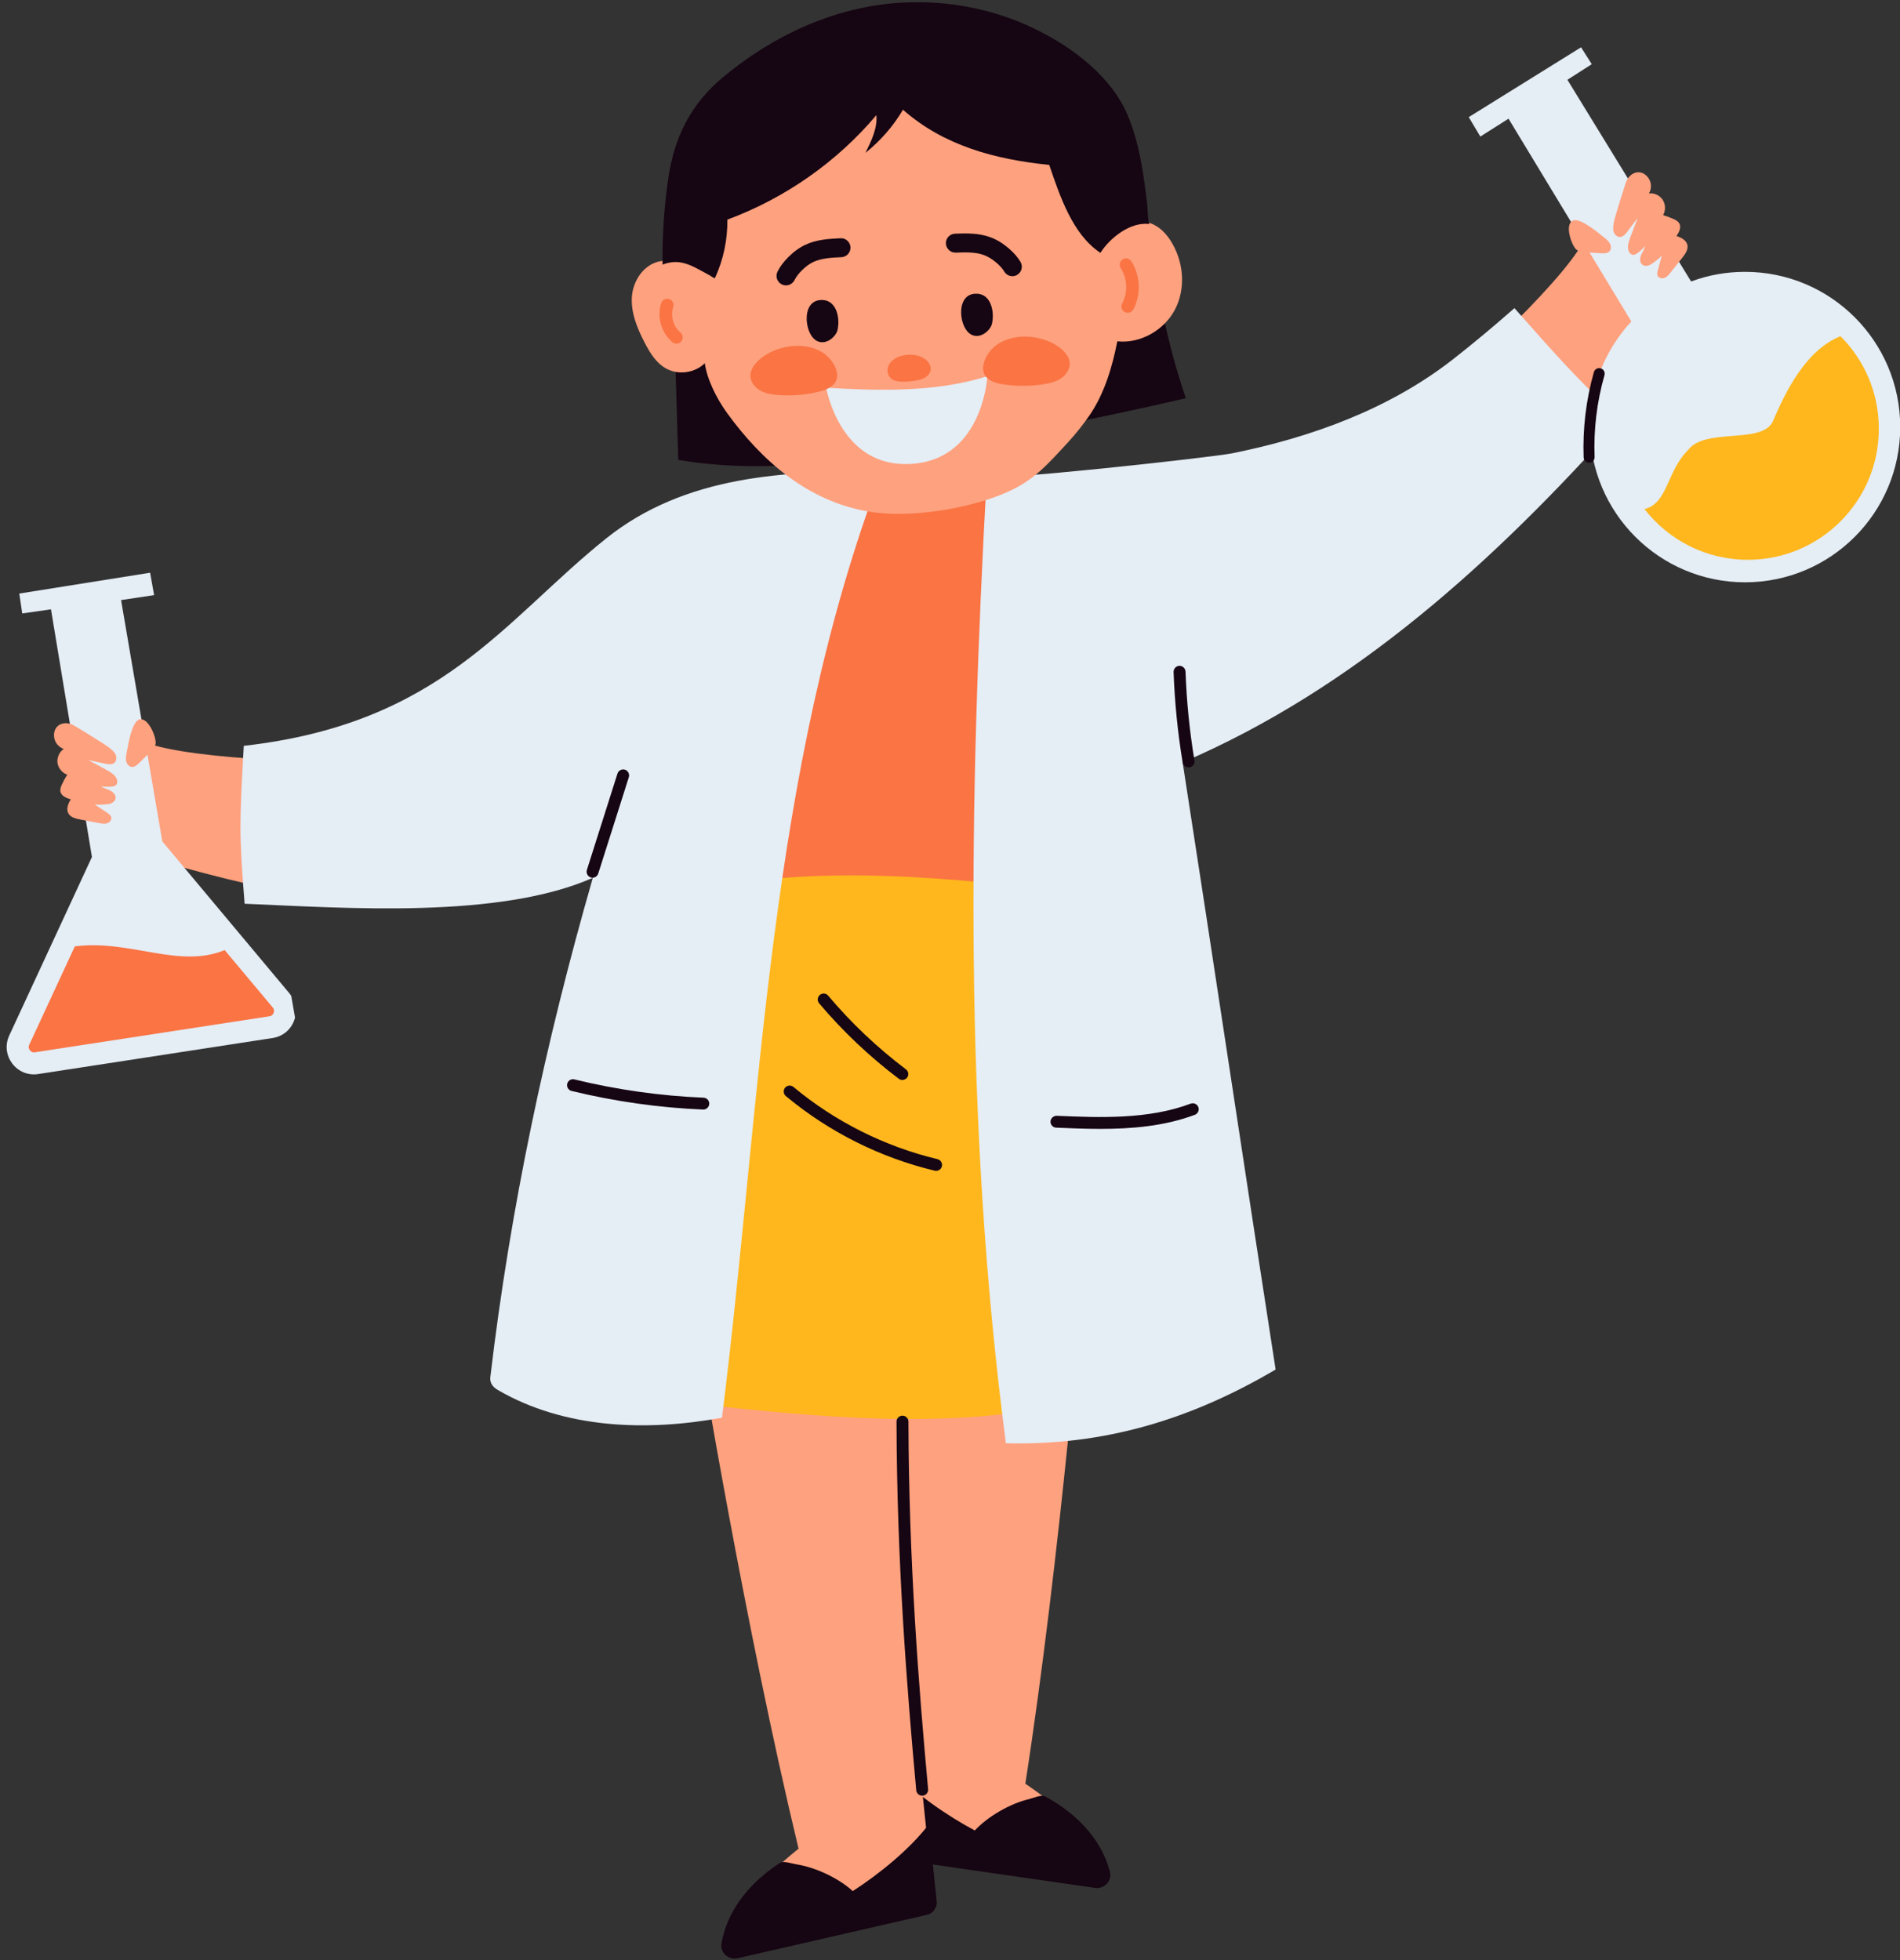 <?xml version="1.0" encoding="UTF-8"?><svg xmlns="http://www.w3.org/2000/svg" xmlns:xlink="http://www.w3.org/1999/xlink" height="351.8" preserveAspectRatio="xMidYMid meet" version="1.0" viewBox="-1.2 -0.4 341.0 351.8" width="341.0" zoomAndPan="magnify"><rect x="-1.2" y="-0.4" width="341.0" height="351.8" fill="#333333" stroke="none"/><g id="change1_7"><path d="M283.09,42.81l13.26,15.55c0,0-5.89,9.61-13.82,20.02c-4.45-6.42-9.14-12.58-14.26-18.55 C274.73,53.55,280.74,47.11,283.09,42.81z" fill="#FEA17E"/></g><g id="change2_4"><path d="M339.84,76.25c0,15.38-12.47,27.86-27.85,27.86s-27.85-12.48-27.85-27.86c0-7.31,2.82-13.97,7.44-18.95 L269.54,20.9l-5.06,3.21l-2.08-3.49l20.16-12.53c0.55,0.89,1.37,2.15,1.92,3.03l-4.37,2.8l22.2,36.2c3.02-1.13,6.27-1.73,9.69-1.73 C327.38,48.4,339.84,60.87,339.84,76.25z" fill="#E5EDF5"/></g><g id="change1_6"><path d="M294.62,31.51c0.59,0.79,0.65,1.96,0.12,2.8c0.96-0.11,1.96,0.36,2.48,1.17s0.54,1.91,0.06,2.74 c0.65,0.18,1.27,0.42,1.88,0.69c0.41,0.18,0.83,0.42,1.04,0.82c0.38,0.71-0.07,1.57-0.52,2.24c0.85,0.25,1.76,0.73,1.96,1.59 c0.18,0.82-0.37,1.61-0.89,2.27c-0.71,0.89-1.42,1.79-2.13,2.68c-0.3,0.38-0.61,0.77-1.05,0.95c-0.44,0.18-1.04,0.09-1.25-0.33 c-0.17-0.31-0.07-0.7,0.02-1.05c0.24-0.87,0.48-1.74,0.72-2.61c-0.68,0.72-1.08,0.91-1.63,1.36c-0.55,0.45-1.42,0.71-1.94,0.22 c-0.43-0.41-0.38-1.12-0.16-1.66c0.23-0.54,0.6-1.04,0.72-1.62c-0.42,0.49-0.89,0.92-1.42,1.29c-0.2,0.15-0.42,0.28-0.67,0.29 c-0.44,0.01-0.79-0.41-0.91-0.83c-0.21-0.77,0.06-1.57,0.35-2.32c0.44-1.16,0.88-2.32,1.32-3.49c-0.62,0.82-1.25,1.65-1.86,2.47 c-0.33,0.43-0.73,0.91-1.27,0.95c-0.7,0.06-1.25-0.68-1.27-1.38c-0.03-0.7,0.19-1.62,0.39-2.3c0.65-2.25,1.15-3.78,1.86-6.01 C291.16,30.56,293.29,29.71,294.62,31.51z" fill="#FEA17E"/></g><g id="change1_5"><path d="M286.76,42.28c0.4,0.31,0.79,0.65,1.01,1.1c0.21,0.45,0.2,1.05-0.17,1.39c-0.36,0.33-0.9,0.31-1.38,0.29 c-0.93-0.06-1.87-0.12-2.8-0.18c-0.6-0.04-1.25-0.09-1.71-0.49c-0.86-0.74-2.15-4.48-0.65-5.19 C282.35,38.56,285.8,41.52,286.76,42.28z" fill="#FEA17E"/></g><g id="change1_2"><path d="M24.65,132.8l0.16,20.49c0,0,10.78,3.42,23.61,6.09c-0.85-7.78-1.34-15.53-1.37-23.42 C38.03,135.45,29.25,134.51,24.65,132.8z" fill="#FEA17E"/></g><g id="change2_1"><path d="M27.93,150.61l-7.4-43.31l5.93-0.89l-0.72-4.02l-23.48,3.74c0.16,1.03,0.37,2.53,0.53,3.57l5.16-0.74 l7.35,44.45L0.46,185.45c-1.65,3.56,1.33,7.52,5.2,6.92l42.08-6.47c2.11-0.33,3.56-1.86,4.01-3.66c-0.24-1.31-0.46-2.62-0.68-3.91 c-0.1-0.15-0.2-0.29-0.31-0.43L27.93,150.61z" fill="#E5EDF5"/></g><g id="change3_2"><path d="M39.12,170.12c-8.19,3.4-16.92-1.93-26.89-0.67l-8.18,17.66c-0.2,0.43-0.06,0.77,0.11,0.98 c0.16,0.21,0.44,0.44,0.92,0.37L47.15,182c0.1-0.01,0.19-0.04,0.27-0.08c0.39-0.17,0.5-0.56,0.53-0.67c0.07-0.3,0-0.58-0.2-0.83 L39.12,170.12z" fill="#FA7444"/></g><g id="change1_9"><path d="M8.5,131.8c0.08,1,0.8,1.91,1.74,2.21c-0.8,0.55-1.24,1.56-1.12,2.51c0.14,0.95,0.84,1.81,1.76,2.12 c-0.37,0.56-0.69,1.15-0.97,1.75c-0.18,0.41-0.36,0.87-0.26,1.31c0.18,0.79,1.09,1.14,1.86,1.37c-0.48,0.74-0.86,1.71-0.45,2.49 c0.39,0.75,1.33,0.97,2.17,1.13c1.13,0.21,2.26,0.43,3.38,0.64c0.47,0.08,0.97,0.17,1.42,0.02c0.46-0.15,0.85-0.62,0.73-1.08 c-0.09-0.35-0.4-0.58-0.7-0.78c-0.76-0.5-1.5-1-2.26-1.5c0.99,0.09,1.42-0.02,2.13-0.04c0.72-0.02,1.54-0.4,1.61-1.11 c0.06-0.59-0.44-1.09-0.98-1.36s-1.14-0.4-1.61-0.75c0.64,0.09,1.28,0.11,1.92,0.04c0.25-0.03,0.51-0.07,0.7-0.22 c0.34-0.29,0.34-0.82,0.14-1.23c-0.34-0.72-1.08-1.14-1.78-1.53c-1.1-0.59-2.2-1.19-3.29-1.78c1.02,0.22,2.03,0.44,3.04,0.65 c0.54,0.12,1.15,0.22,1.59-0.11c0.56-0.42,0.5-1.34,0.05-1.89c-0.44-0.55-1.21-1.1-1.8-1.48c-1.97-1.27-3.36-2.1-5.36-3.32 C10.49,128.82,8.33,129.57,8.5,131.8z" fill="#FEA17E"/></g><g id="change1_4"><path d="M21.51,134.81c-0.1,0.5-0.18,1.01-0.04,1.5c0.14,0.48,0.54,0.93,1.04,0.94c0.49,0.01,0.89-0.35,1.24-0.69 c0.67-0.66,1.33-1.32,2-1.98c0.43-0.43,0.88-0.89,0.98-1.49c0.17-1.12-1.31-4.8-2.91-4.37C22.42,129.09,21.75,133.6,21.51,134.81z" fill="#FEA17E"/></g><g id="change4_14"><path d="M206.78,52.09c1.12,6.44,2.73,12.79,4.84,18.98c-16.69,3.89-33.53,7.14-50.48,9.71 c-13.45,2.05-27.22,3.67-40.61,1.35c-0.18-6.03-0.36-12.07-0.54-18.1c11.76-2.99,22.45-8.85,34.53-10.06 c10.68-1.07,21.44,1.03,32.15,0.48c3.29-0.17,6.56-0.59,9.83-1.01C199.71,53.04,203.57,52.5,206.78,52.09z" fill="#160512"/></g><g id="change3_1"><path d="M191.7 157.5L173.49 172.54 127.7 164.36 124.58 129.2 143.04 91.76 157.08 84.24 179.39 85.24 198.91 113.04z" fill="#FA7444"/></g><g id="change1_1"><path d="M193.22,228.53c0,0-4.04,50.22-10.4,91.21c0,0,12.88,8.42,14.6,15.43c0.38,1.55-1.06,2.96-2.69,2.71 l-35.42-5.29c0,0,2.89-82.48-2.44-104.54L193.22,228.53z" fill="#FEA17E"/></g><g id="change4_7"><path d="M186.42,322.04c-0.75-0.41-2.1,0.26-2.94,0.46c-3.41,0.81-7.39,3.11-9.73,5.63 c-4.96-2.65-10.82-6.66-14.55-10.78l-0.3,13.77c-0.09,1.15,0.76,2.17,1.94,2.34l34.45,4.97c1.72,0.25,3.13-1.25,2.71-2.88 C197.1,332.04,194.42,326.43,186.42,322.04z" fill="#160512"/></g><g id="change1_3"><path d="M124.28,241.35c0,0,8.14,49.72,17.84,90.05c0,0-12.15,9.44-13.29,16.57c-0.25,1.58,1.29,2.86,2.91,2.48 l34.87-8.18c0,0-9.64-81.96-6.14-104.39L124.28,241.35z" fill="#FEA17E"/></g><g id="change4_9"><path d="M138.72,333.98c0.72-0.47,2.12,0.09,2.97,0.22c3.47,0.53,7.62,2.49,10.16,4.81 c4.73-3.05,10.24-7.53,13.62-11.94l1.43,13.7c0.19,1.14-0.58,2.23-1.74,2.5l-33.93,7.78c-1.69,0.39-3.22-0.99-2.94-2.65 C128.9,344.83,131.11,339.01,138.72,333.98z" fill="#160512"/></g><g id="change5_2"><path d="M193.02,159.94c8.44,25.61,13.24,59.93,12.62,86.89c-29.11,11.81-61.09,6.79-92.36,3.69 c0.49-29.36,4.02-62.36,10.28-91.05C145.91,154.52,170.29,157.21,193.02,159.94z" fill="#FFB71D"/></g><g id="change2_2"><path d="M107.6,96.23c-18.38,14.71-29.59,33.23-65.05,37.23c-0.76,13.96-0.87,15.39,0.15,28.34 c18.21,0.77,45.67,2.78,62.5-4.65c-8.47,29.43-14.81,59.19-18.4,89.61c-0.12,1.05,0.44,1.79,1.36,2.32 c11.93,6.94,26.65,7.46,40.22,4.97c7.19-57.36,8.16-115.78,28.7-169.81C139.67,84.07,121.74,84.92,107.6,96.23z" fill="#E5EDF5"/></g><g id="change2_3"><path d="M289.61,75c-8.47-8.18-11.09-11.15-19.01-20.1c-3.57,3.15-7.23,6.21-10.98,9.15 c-11.49,8.99-25.49,14.04-39.67,16.91c-3.58,0.72-44.11,5.19-44.05,4.12c-3.22,58.49-4.15,115.45,3.43,173.56 c17.65,0.44,33.2-4.28,48.41-13.24c-5.6-36.07-11.09-72.91-16.69-108.98C241.92,123.2,267.18,100.16,289.61,75z" fill="#E5EDF5"/></g><g id="change1_8"><path d="M209.65,55.21c-1.93,3.64-6.16,6.1-10.32,5.65c-0.9,4.57-2.28,9.27-4.9,13.15 c-1.18,1.73-2.49,3.38-3.91,4.93c-3.67,3.97-6.11,6.85-10.99,9c-6.66,2.94-17.39,4.75-24.83,3.48 c-10.89-1.85-19.14-9.04-25.44-17.73c-1.78-2.46-3.55-5.92-3.97-8.9c-1.72,1.71-4.62,2.16-6.79,1.03c-1.91-0.98-3.07-2.9-4.03-4.78 c-1.33-2.57-2.47-5.36-2.26-8.22c0.21-2.88,2.17-5.8,5.07-6.33c0.81-0.15,1.65-0.1,2.48-0.06c2.08,0.12,4.37,0.33,5.74,1.83 c0.43,0.47,0.99,1.13,1.62,1.3c-1.53-7.35,1.45-17.84,6.66-23.4c0.02,0.03,0.03,0.08,0.06,0.11c0.49-0.68,1.25-1.16,2.05-1.48 c1.77-0.71,3.74-0.74,5.62-1.14c3.71-0.81,6.89-3.08,10.3-4.74c10.54-5.13,23.82-3.28,34.6,1.27c4.66,7.58,9.44,15.59,9.87,24.39 c0.63-1.75,1.9-3.45,3.52-4.36c1.82-1.03,4.16-1.2,6.03-0.31c1.52,0.74,2.64,2.09,3.45,3.55 C211.29,47.04,211.57,51.58,209.65,55.21z" fill="#FEA17E"/></g><g id="change4_16"><path d="M171.44,56.94c0.21,1,0.66,1.9,1.24,2.41c1.06,0.92,2.44,0.58,3.34-0.33c0.29-0.29,0.55-0.62,0.7-0.98 c0.15-0.35,0.19-0.73,0.23-1.1c0.19-1.73-0.39-4.62-2.93-4.63C171.56,52.29,170.99,54.83,171.44,56.94z" fill="#160512"/></g><g id="change4_15"><path d="M139.86,50.82c-0.25,0-0.51-0.06-0.75-0.18c-0.84-0.42-1.19-1.44-0.77-2.28c0.43-0.87,1.05-1.71,1.88-2.55 c0.97-0.99,2.01-1.75,3.09-2.26c2.09-0.99,4.35-1.09,6.35-1.19c0.93-0.05,1.73,0.68,1.78,1.62c0.04,0.94-0.68,1.73-1.62,1.78 c-1.76,0.08-3.58,0.17-5.05,0.86c-0.72,0.34-1.43,0.87-2.12,1.57c-0.57,0.58-0.98,1.13-1.25,1.67 C141.09,50.47,140.49,50.82,139.86,50.82z" fill="#160512"/></g><g id="change4_10"><path d="M180.5,49.17c-0.58,0-1.14-0.3-1.46-0.83c-0.31-0.52-0.76-1.03-1.38-1.56c-0.75-0.65-1.5-1.11-2.24-1.39 c-1.52-0.58-3.34-0.51-5.1-0.45c-0.92,0.03-1.72-0.7-1.76-1.64c-0.03-0.94,0.7-1.72,1.64-1.76c2-0.07,4.26-0.15,6.42,0.67 c1.12,0.42,2.21,1.09,3.26,2c0.9,0.77,1.57,1.56,2.07,2.39c0.48,0.81,0.22,1.85-0.59,2.33C181.1,49.09,180.8,49.17,180.5,49.17z" fill="#160512"/></g><g id="change2_5"><path d="M176.01,67.12c-9.27,2.9-19.22,2.64-28.93,2.07c0,0,2.31,13.67,14.16,13.7 C175.21,82.93,176.01,67.12,176.01,67.12z" fill="#E5EDF5"/></g><g id="change3_3"><path d="M135.03,64.2c-0.85,0.77-1.59,1.78-1.55,2.91c0.03,1.09,0.82,2.06,1.8,2.6s2.12,0.71,3.24,0.79 c2.41,0.18,4.86-0.02,7.21-0.59c1.27-0.31,2.66-0.85,3.15-2.03c0.34-0.83,0.13-1.78-0.27-2.58 C146.15,60.39,138.64,60.93,135.03,64.2z" fill="#FA7444"/></g><g id="change3_4"><path d="M189.01,62.01c0.91,0.7,1.72,1.65,1.78,2.77c0.05,1.09-0.66,2.12-1.59,2.74c-0.93,0.62-2.06,0.88-3.17,1.05 c-2.39,0.37-4.85,0.37-7.24,0c-1.29-0.2-2.72-0.63-3.3-1.77c-0.4-0.8-0.27-1.76,0.06-2.59C177.62,59.11,185.15,59.04,189.01,62.01z" fill="#FA7444"/></g><g id="change4_6"><path d="M143.72,58.07c0.21,1,0.66,1.9,1.24,2.41c1.06,0.92,2.44,0.58,3.34-0.33c0.29-0.29,0.55-0.62,0.7-0.98 c0.15-0.35,0.19-0.73,0.23-1.1c0.19-1.73-0.39-4.62-2.93-4.63C143.84,53.42,143.27,55.95,143.72,58.07z" fill="#160512"/></g><g id="change3_7"><path d="M158.19,65.44c-0.24,0.73-0.05,1.61,0.56,2.11c0.56,0.46,1.34,0.54,2.08,0.55c0.81,0,1.61-0.07,2.4-0.21 c0.67-0.12,1.34-0.3,1.87-0.71c0.53-0.41,0.88-1.1,0.7-1.74C164.95,62.42,159.13,62.64,158.19,65.44z" fill="#FA7444"/></g><g id="change3_6"><path d="M201.2,55.74c-0.18,0-0.36-0.04-0.53-0.13c-0.55-0.29-0.76-0.98-0.47-1.53c1.05-1.98,0.95-4.48-0.26-6.36 c-0.34-0.53-0.18-1.23,0.34-1.56c0.53-0.34,1.23-0.18,1.56,0.34c1.64,2.56,1.78,5.96,0.35,8.65 C201.99,55.52,201.6,55.74,201.2,55.74z" fill="#FA7444"/></g><g id="change3_5"><path d="M120.2,61.28c-0.26,0-0.52-0.09-0.73-0.27c-1.99-1.68-2.81-4.57-1.99-7.02c0.2-0.59,0.84-0.91,1.43-0.71 c0.59,0.2,0.91,0.84,0.71,1.43c-0.53,1.59,0,3.47,1.3,4.57c0.48,0.4,0.54,1.12,0.14,1.6C120.84,61.14,120.52,61.28,120.2,61.28z" fill="#FA7444"/></g><g id="change4_4"><path d="M127.12,49.5c1.51-3.28,2.27-6.89,2.22-10.48c10.38-3.85,19.7-10.39,26.74-18.75 c0.24,2.31-0.92,4.66-1.95,6.76c2.7-2.16,4.99-4.79,6.73-7.74c7.28,6.43,16.45,8.91,26.25,9.91c1.92,5.6,4.17,12.46,9.18,15.78 c1.8-2.8,5.46-5.61,8.81-5.17c-0.26-0.09-0.35-2.91-0.38-3.18c-0.61-5.35-1.28-10.58-3.25-15.67 c-2.87-7.43-10.01-12.82-17.12-16.26c-7.33-3.54-15.59-5.08-23.75-4.62c-11.92,0.67-23.11,5.91-32.11,13.44 c-5.84,4.89-8.72,10.89-9.77,18.21c-0.73,5.09-1.07,10.23-1.01,15.36C121.38,45.68,123.59,47.8,127.12,49.5z" fill="#160512"/></g><g id="change5_1"><path d="M329.12,59.94c-6.24,2.52-9.82,9.86-12.18,15.37c-2.02,4.05-12.14,1.01-15.18,5.06 c-3.88,3.88-3.6,9.55-7.82,10.6c4.3,5.53,11.01,9.1,18.56,9.1c12.98,0,23.5-10.53,23.5-23.5C336.01,70.07,333.38,64.2,329.12,59.94 z" fill="#FFB71D"/></g><g id="change4_3"><path d="M105.15,157.13c-0.11,0-0.22-0.02-0.32-0.05c-0.56-0.18-0.87-0.78-0.7-1.34l5.49-17.3 c0.18-0.56,0.78-0.87,1.34-0.7c0.56,0.18,0.87,0.78,0.7,1.34l-5.49,17.3C106.02,156.84,105.6,157.13,105.15,157.13z" fill="#160512"/></g><g id="change4_11"><path d="M164.3,321.88c-0.55,0-1.01-0.42-1.06-0.97c-1.71-18.66-3.47-41.11-3.54-66.16c0-0.59,0.48-1.07,1.07-1.07 l0,0c0.59,0,1.07,0.48,1.07,1.07c0.07,24.96,1.82,47.35,3.53,65.97c0.05,0.59-0.38,1.11-0.97,1.16 C164.37,321.88,164.34,321.88,164.3,321.88z" fill="#160512"/></g><g id="change4_12"><path d="M160.75,193.43c-0.22,0-0.45-0.07-0.64-0.22c-5.25-3.96-10.06-8.52-14.3-13.54 c-0.38-0.45-0.32-1.12,0.13-1.5s1.13-0.32,1.5,0.13c4.13,4.91,8.83,9.35,13.95,13.22c0.47,0.35,0.57,1.02,0.21,1.5 C161.39,193.28,161.07,193.43,160.75,193.43z" fill="#160512"/></g><g id="change4_5"><path d="M166.81,209.74c-0.08,0-0.17-0.01-0.25-0.03c-9.77-2.33-19.01-6.96-26.72-13.39 c-0.45-0.38-0.51-1.05-0.14-1.5c0.38-0.45,1.05-0.51,1.5-0.14c7.46,6.22,16.4,10.7,25.85,12.96c0.57,0.14,0.93,0.71,0.79,1.29 C167.73,209.41,167.3,209.74,166.81,209.74z" fill="#160512"/></g><g id="change4_2"><path d="M212.1,137.33c-0.51,0-0.97-0.37-1.05-0.9c-0.88-5.35-1.43-10.81-1.62-16.22 c-0.02-0.59,0.44-1.08,1.03-1.11c0.58-0.01,1.08,0.44,1.11,1.03c0.19,5.32,0.73,10.69,1.6,15.96c0.1,0.58-0.3,1.13-0.88,1.23 C212.22,137.33,212.16,137.33,212.1,137.33z" fill="#160512"/></g><g id="change4_8"><path d="M196.3,202.21c-2.71,0-5.38-0.11-7.94-0.22c-0.59-0.03-1.05-0.52-1.02-1.11s0.54-1.02,1.11-1.02 c7.69,0.33,16.41,0.69,24.04-2.18c0.55-0.2,1.17,0.07,1.38,0.62c0.21,0.55-0.07,1.17-0.62,1.38 C207.8,201.72,201.95,202.21,196.3,202.21z" fill="#160512"/></g><g id="change4_1"><path d="M125.03,198.74c-0.02,0-0.03,0-0.05,0c-7.94-0.33-15.88-1.46-23.6-3.34c-0.57-0.14-0.92-0.72-0.78-1.29 c0.14-0.57,0.72-0.93,1.29-0.78c7.58,1.85,15.38,2.96,23.18,3.28c0.59,0.03,1.05,0.52,1.02,1.11 C126.07,198.29,125.59,198.74,125.03,198.74z" fill="#160512"/></g><g id="change4_13"><path d="M284.01,82.65c-0.53,0-0.97-0.42-0.99-0.95c-0.18-5.18,0.43-10.33,1.84-15.31c0.15-0.53,0.7-0.83,1.22-0.68 c0.53,0.15,0.83,0.69,0.68,1.22c-1.36,4.79-1.96,9.73-1.77,14.7c0.02,0.54-0.41,1-0.95,1.02 C284.02,82.65,284.01,82.65,284.01,82.65z" fill="#160512"/></g></svg>